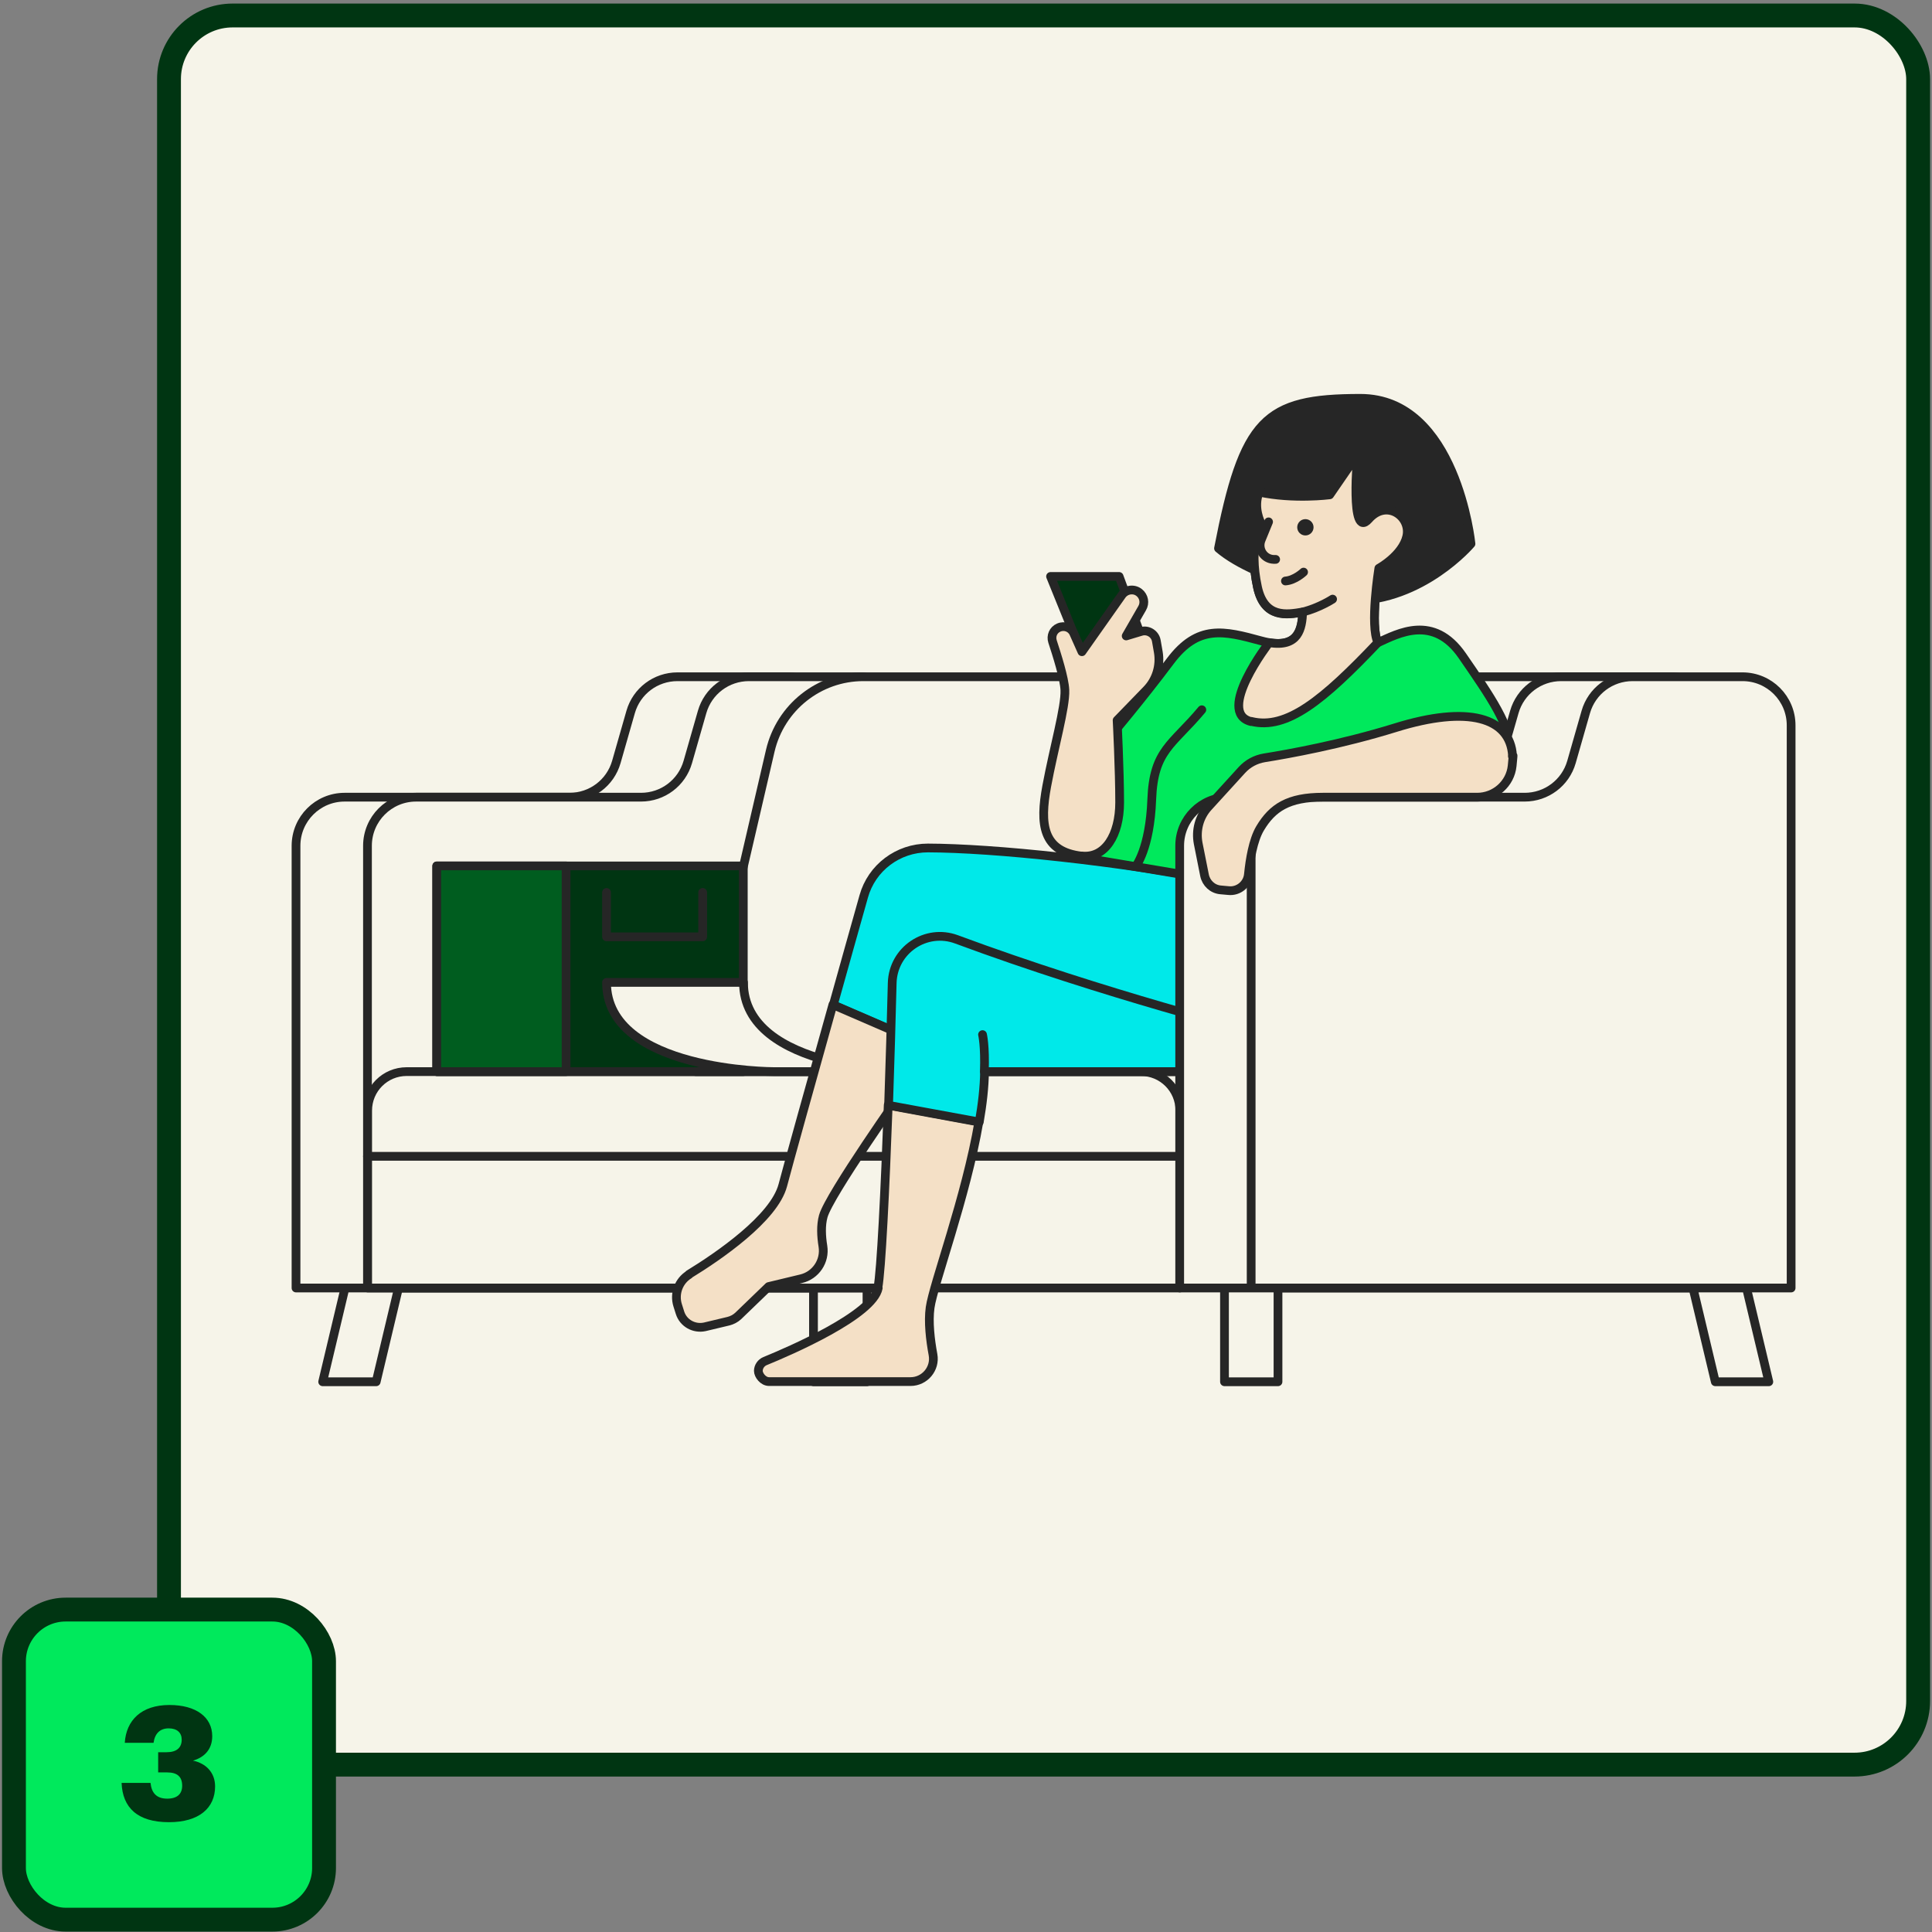 <svg width="243" height="243" viewBox="0 0 243 243" fill="none" xmlns="http://www.w3.org/2000/svg">
<rect x="0" y="0" width="243" height="243" fill="#808080" stroke="none"/>
<rect x="21.256" y="1.948" width="220" height="220" rx="8" fill="#F6F4E9"/>
<rect x="21.256" y="1.948" width="220" height="220" rx="8" stroke="#003512" stroke-width="3"/>
<path d="M79.322 89.545L77.52 95.842C76.767 98.465 74.372 100.267 71.634 100.267H43.346C39.969 100.267 37.232 103.005 37.232 106.381V162H105.146V91.233C105.146 87.857 102.409 85.119 99.033 85.119H85.208C82.47 85.119 80.075 86.921 79.322 89.545Z" fill="#F6F4E9" stroke="#262626" stroke-width="1.1" stroke-linecap="round" stroke-linejoin="round"/>
<path d="M88.31 89.545L86.508 95.842C85.755 98.465 83.36 100.267 80.622 100.267H52.334C48.958 100.267 46.22 103.005 46.22 106.381V162H114.135V91.233C114.135 87.857 111.397 85.119 108.021 85.119H94.196C91.459 85.119 89.063 86.921 88.31 89.545Z" fill="#F6F4E9" stroke="#262626" stroke-width="1.1" stroke-linecap="round" stroke-linejoin="round"/>
<path d="M102.318 173.794H109.048V162H102.318V173.794Z" fill="#F6F4E9" stroke="#262626" stroke-width="1.1" stroke-linecap="round" stroke-linejoin="round"/>
<path d="M43.391 162H50.121L47.315 173.794H40.585L43.391 162Z" fill="#F6F4E9" stroke="#262626" stroke-width="1.1" stroke-linecap="round" stroke-linejoin="round"/>
<path d="M51.125 134.783H143.496C146.21 134.783 148.4 136.973 148.4 139.688V161.999H46.243V139.688C46.243 136.973 48.433 134.783 51.148 134.783H51.125Z" fill="#F6F4E9" stroke="#262626" stroke-width="1.1" stroke-linecap="round" stroke-linejoin="round"/>
<path d="M46.22 145.437H148.4" stroke="#262626" stroke-width="1.1" stroke-linecap="round" stroke-linejoin="round"/>
<path d="M205.342 85.119H108.591C103.002 85.119 98.166 88.975 96.888 94.404L87.512 134.783H205.342V85.119Z" fill="#F6F4E9" stroke="#262626" stroke-width="1.1" stroke-linecap="round" stroke-linejoin="round"/>
<path d="M93.489 108.913H54.935V134.783H93.489V108.913Z" fill="#003512" stroke="#262626" stroke-width="1.1" stroke-linecap="round" stroke-linejoin="round"/>
<path d="M71.201 108.913H54.935V134.783H71.201V108.913Z" fill="#005D1F" stroke="#262626" stroke-width="1.1" stroke-linecap="round" stroke-linejoin="round"/>
<path d="M88.379 112.244V117.833H76.288V112.244" stroke="#262626" stroke-width="1.1" stroke-linecap="round" stroke-linejoin="round"/>
<path d="M114.546 134.783C114.546 134.783 93.512 134.784 93.512 123.56H76.288C76.288 134.784 97.322 134.783 97.322 134.783H114.546Z" fill="#F6F4E9" stroke="#262626" stroke-width="1.1" stroke-linecap="round" stroke-linejoin="round"/>
<path d="M170.05 75.56C178.97 75.56 185.015 68.397 185.015 68.397C185.015 68.397 183.168 50.101 171.099 50.101C159.031 50.101 156.408 52.724 153.26 68.967C158.164 73.165 170.05 75.56 170.05 75.56Z" fill="#262626" stroke="#262626" stroke-width="1.1" stroke-linecap="round" stroke-linejoin="round"/>
<path d="M125.724 126.936L169 134.784L154.788 111.012C140.416 108.252 124.857 106.678 116.713 106.655C112.949 106.655 109.641 109.142 108.637 112.746C107.61 116.396 106.219 121.324 104.804 126.411L119.04 132.571L125.747 126.959L125.724 126.936Z" fill="#00E9E9" stroke="#262626" stroke-width="1.1" stroke-linecap="round" stroke-linejoin="round"/>
<path d="M86.668 160.311C85.368 161.11 84.774 162.707 85.231 164.167L85.527 165.102C85.938 166.425 87.307 167.178 88.653 166.882L91.618 166.174C92.075 166.06 92.508 165.832 92.85 165.513L96.683 161.817L100.767 160.836C102.592 160.403 103.801 158.623 103.504 156.753C103.299 155.498 103.23 154.106 103.55 152.966C104.302 150.274 113.724 136.951 113.724 136.951L118.994 132.525L104.759 126.365C102.044 136.061 99.192 146.281 98.462 149.065C97.367 153.239 90.341 158.03 86.645 160.289L86.668 160.311Z" fill="#F4E0C6" stroke="#262626" stroke-width="1.1" stroke-linecap="round" stroke-linejoin="round"/>
<path d="M110.462 161.999C109.823 165.399 99.306 169.938 96.227 171.193C95.725 171.398 95.383 171.9 95.383 172.425C95.383 172.95 95.976 173.771 96.729 173.771H114.523C116.302 173.771 117.671 172.151 117.352 170.395C117.009 168.547 116.736 166.266 116.987 164.463C117.397 161.52 121.504 150.57 123.123 141.08L111.717 138.981C111.329 149.635 110.827 159.855 110.417 161.977L110.462 161.999Z" fill="#F4E0C6" stroke="#262626" stroke-width="1.1" stroke-linecap="round" stroke-linejoin="round"/>
<path d="M158.05 134.783V129.878C158.05 129.878 139.07 125.111 120.317 118.153C116.462 116.715 112.333 119.499 112.218 123.628C112.104 128.236 111.945 133.688 111.762 139.027L123.169 141.126C123.557 138.89 123.808 136.745 123.83 134.783H158.073H158.05Z" fill="#00E9E9" stroke="#262626" stroke-width="1.1" stroke-linecap="round" stroke-linejoin="round"/>
<path d="M123.808 134.783C123.922 131.544 123.58 130.13 123.58 130.13L123.808 134.783Z" fill="#00E9E9"/>
<path d="M123.808 134.783C123.922 131.544 123.58 130.13 123.58 130.13" stroke="#262626" stroke-width="1.1" stroke-linecap="round" stroke-linejoin="round"/>
<path d="M163.868 76.975C163.776 79.234 163.274 81.88 158.621 80.602C153.944 79.325 150.682 78.504 147.191 83.157C143.701 87.834 139.366 92.967 139.366 92.967L135.146 107.704L154.765 111.012L187.069 106.655C187.069 106.655 190.445 98.944 190.217 95.066C189.989 91.188 187.525 87.72 183.92 82.473C180.293 77.226 175.867 79.667 173.312 80.83C172.263 78.732 173.426 71.5 173.426 71.5C173.426 71.5 176.392 69.88 176.939 67.485C177.51 64.998 174.407 62.74 172.149 65.317C169.731 68.055 170.757 57.15 170.757 57.15L167.244 62.261C167.244 62.261 162.704 62.854 158.37 61.918C157.571 63.903 158.598 65.797 158.598 65.797C158.598 65.797 157.001 68.511 158.164 73.872C159.031 77.819 161.86 77.34 163.845 76.998L163.868 76.975Z" fill="#00E95C" stroke="#262626" stroke-width="1.1" stroke-linecap="round" stroke-linejoin="round"/>
<path d="M157.366 90.731C161.86 91.849 166.469 88.017 173.312 80.808C172.263 78.709 173.427 71.477 173.427 71.477C173.427 71.477 176.392 69.857 176.94 67.462C177.51 64.975 174.407 62.717 172.149 65.295C169.731 68.032 170.757 57.128 170.757 57.128L167.244 62.238C167.244 62.238 162.704 62.831 158.37 61.895C157.571 63.88 158.598 65.774 158.598 65.774C158.598 65.774 157.001 68.489 158.164 73.85C159.031 77.796 161.86 77.317 163.845 76.975C163.754 79.051 163.343 81.446 159.625 80.83C159.625 80.83 152.849 89.613 157.343 90.754L157.366 90.731Z" fill="#F4E0C6" stroke="#262626" stroke-width="1.1" stroke-linecap="round" stroke-linejoin="round"/>
<path d="M160.446 70.359H160.195C158.963 70.314 158.164 69.059 158.621 67.918L159.556 65.637" stroke="#262626" stroke-width="1.1" stroke-linecap="round" stroke-linejoin="round"/>
<path d="M161.678 73.074C162.887 72.983 163.959 71.956 163.959 71.956" stroke="#262626" stroke-width="1.1" stroke-linecap="round" stroke-linejoin="round"/>
<path d="M163.868 76.975C165.989 76.428 167.609 75.355 167.609 75.355" stroke="#262626" stroke-width="1.1" stroke-linecap="round" stroke-linejoin="round"/>
<path d="M164.187 67.348C164.754 67.348 165.214 66.888 165.214 66.321C165.214 65.754 164.754 65.295 164.187 65.295C163.62 65.295 163.16 65.754 163.16 66.321C163.16 66.888 163.62 67.348 164.187 67.348Z" fill="#262626"/>
<path d="M145.412 85.119L140.758 72.503H132.135L138.294 87.697L145.412 85.119Z" fill="#003512" stroke="#262626" stroke-width="1.1" stroke-linecap="round" stroke-linejoin="round"/>
<path d="M136.058 107.681C131.108 107.111 130.766 103.666 131.655 98.876C132.545 94.085 134.028 88.929 133.937 86.785C133.868 85.302 132.933 82.359 132.386 80.693C132.157 79.986 132.477 79.233 133.161 78.937C133.891 78.617 134.735 78.937 135.055 79.667L136.081 81.971L141.1 74.853C141.602 74.146 142.606 73.986 143.29 74.534C143.883 75.013 144.043 75.834 143.655 76.496L141.648 79.986L143.541 79.416C144.385 79.165 145.275 79.712 145.435 80.579L145.686 82.016C145.982 83.75 145.435 85.53 144.203 86.785L140.507 90.594C140.507 90.594 140.826 96.822 140.826 100.929C140.826 105.035 138.979 108.001 136.036 107.659L136.058 107.681Z" fill="#F4E0C6" stroke="#262626" stroke-width="1.1" stroke-linecap="round" stroke-linejoin="round"/>
<path d="M151.161 89.271C147.465 93.697 145.092 94.313 144.864 100.541C144.636 106.769 142.834 108.982 142.834 108.982" stroke="#262626" stroke-width="1.1" stroke-linecap="round" stroke-linejoin="round"/>
<path d="M190.468 89.545L188.666 95.842C187.913 98.465 185.517 100.267 182.78 100.267H154.492C151.115 100.267 148.377 103.005 148.377 106.381V162H216.292V91.233C216.292 87.857 213.555 85.119 210.178 85.119H196.354C193.616 85.119 191.221 86.921 190.468 89.545Z" fill="#F6F4E9" stroke="#262626" stroke-width="1.1" stroke-linecap="round" stroke-linejoin="round"/>
<path d="M199.456 89.545L197.654 95.842C196.901 98.465 194.506 100.267 191.768 100.267H163.48C160.103 100.267 157.366 103.005 157.366 106.381V162H225.281V91.233C225.281 87.857 222.543 85.119 219.167 85.119H205.342C202.604 85.119 200.209 86.921 199.456 89.545Z" fill="#F6F4E9" stroke="#262626" stroke-width="1.1" stroke-linecap="round" stroke-linejoin="round"/>
<path d="M160.742 162H154.012V173.794H160.742V162Z" fill="#F6F4E9" stroke="#262626" stroke-width="1.1" stroke-linecap="round" stroke-linejoin="round"/>
<path d="M219.668 162H212.938L215.745 173.794H222.475L219.668 162Z" fill="#F6F4E9" stroke="#262626" stroke-width="1.1" stroke-linecap="round" stroke-linejoin="round"/>
<path d="M190.24 95.043C189.943 90.23 184.65 88.678 175.502 91.53C168.727 93.629 162.043 94.838 159.031 95.317C157.936 95.499 156.955 96.024 156.203 96.845L151.982 101.476C150.841 102.708 150.385 104.419 150.704 106.085L151.503 110.1C151.708 111.081 152.507 111.834 153.51 111.925L154.514 112.016C155.769 112.153 156.91 111.218 157.024 109.963C157.206 108.161 157.594 105.697 158.484 104.191C160.035 101.59 162.042 100.267 166.4 100.267H185.791C188.049 100.267 189.966 98.556 190.194 96.321C190.422 94.085 190.24 95.477 190.217 95.066L190.24 95.043Z" fill="#F4E0C6" stroke="#262626" stroke-width="1.1" stroke-linecap="round" stroke-linejoin="round"/>
<rect x="1.756" y="202.448" width="39" height="39" rx="6.5" fill="#00E95C"/>
<rect x="1.756" y="202.448" width="39" height="39" rx="6.5" stroke="#003512" stroke-width="3"/>
<path d="M21.253 229.188C17.273 229.188 15.413 227.348 15.293 224.248H18.933C19.053 225.428 19.613 226.228 21.033 226.228C22.293 226.228 22.913 225.628 22.913 224.608C22.913 223.488 22.313 222.928 21.033 222.928H19.893V220.388H20.953C22.233 220.388 22.853 219.808 22.853 218.808C22.853 217.948 22.293 217.388 21.213 217.388C20.113 217.388 19.473 218.048 19.313 219.208H15.693C15.873 216.388 17.753 214.448 21.313 214.448C24.673 214.448 26.693 215.988 26.693 218.368C26.693 219.968 25.773 221.008 24.273 221.448C25.913 221.788 27.053 222.948 27.053 224.688C27.053 227.408 25.033 229.188 21.253 229.188Z" fill="#003512"/>
</svg>
